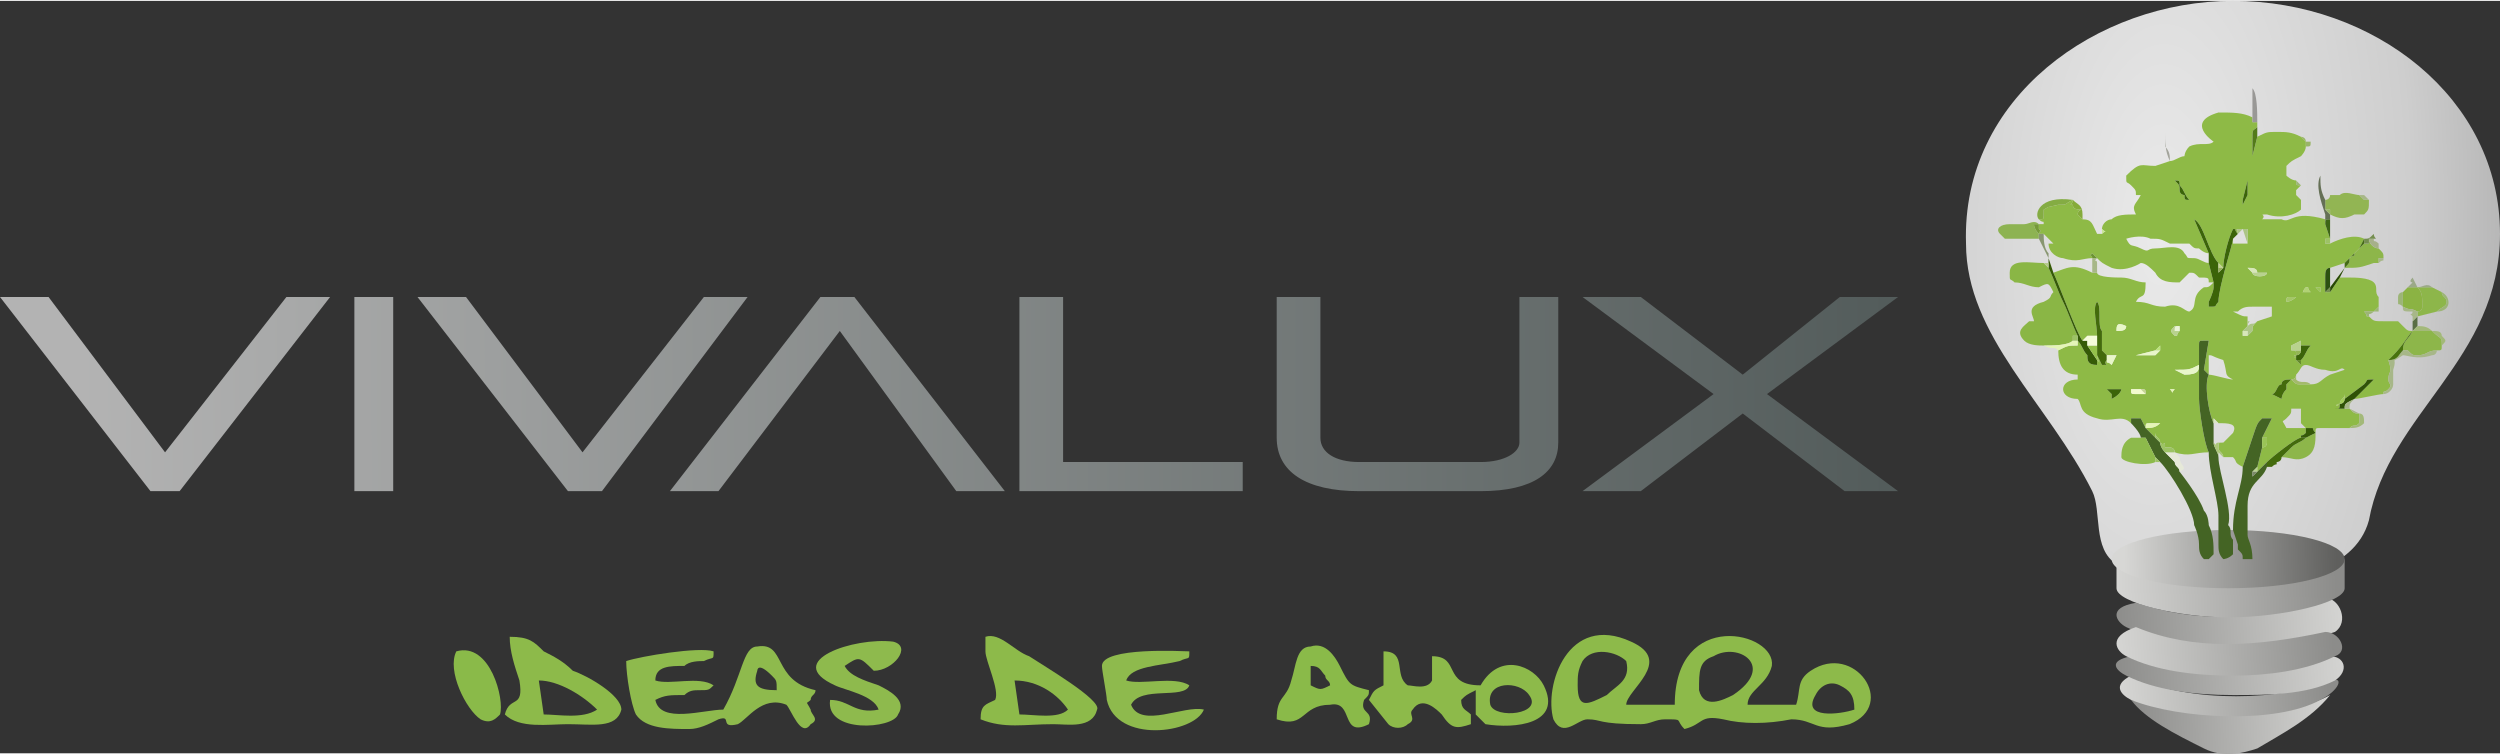 <?xml version="1.0" encoding="UTF-8"?>
<!DOCTYPE svg PUBLIC "-//W3C//DTD SVG 1.1//EN" "http://www.w3.org/Graphics/SVG/1.1/DTD/svg11.dtd">
<!-- Creator: CorelDRAW X8 -->
<svg xmlns="http://www.w3.org/2000/svg" xml:space="preserve" width="600px" height="181px" version="1.1" style="shape-rendering:geometricPrecision; text-rendering:geometricPrecision; image-rendering:optimizeQuality; fill-rule:evenodd; clip-rule:evenodd"
viewBox="0 0 515 155"
 xmlns:xlink="http://www.w3.org/1999/xlink">
 <rect x="0" y="0" width="515" height="155" fill="#333333" stroke="none"/>
 <defs>
  <style type="text/css">
   <![CDATA[
    .fil30 {fill:#284A03}
    .fil38 {fill:#2C5110}
    .fil25 {fill:#2F5206}
    .fil20 {fill:#355A07}
    .fil18 {fill:#3B6409}
    .fil43 {fill:#3D6516}
    .fil22 {fill:#436A0C}
    .fil14 {fill:#446424}
    .fil32 {fill:#446B14}
    .fil29 {fill:#48730D}
    .fil41 {fill:#537A1A}
    .fil47 {fill:#5A6E45}
    .fil71 {fill:#638B29}
    .fil31 {fill:#657056}
    .fil66 {fill:#6B9331}
    .fil60 {fill:#748E4F}
    .fil51 {fill:#759B38}
    .fil72 {fill:#7A8968}
    .fil24 {fill:#84AC43}
    .fil35 {fill:#85AB3A}
    .fil44 {fill:#889671}
    .fil13 {fill:#8AB645}
    .fil4 {fill:#8ABA49}
    .fil21 {fill:#8BB343}
    .fil19 {fill:#8DB352}
    .fil16 {fill:#8DB64A}
    .fil2 {fill:#8DBA4A}
    .fil17 {fill:#8DBA4B}
    .fil12 {fill:#8EBA46}
    .fil3 {fill:#8EBA4D}
    .fil70 {fill:#92AD57}
    .fil15 {fill:#92B553}
    .fil34 {fill:#94C14B}
    .fil33 {fill:#999896}
    .fil57 {fill:#99B567}
    .fil50 {fill:#99C456}
    .fil36 {fill:#9BA988}
    .fil37 {fill:#9CB576}
    .fil42 {fill:#9DC365}
    .fil56 {fill:#A2CB5A}
    .fil39 {fill:#A3A49B}
    .fil49 {fill:#A3B979}
    .fil45 {fill:#A3BA6B}
    .fil58 {fill:#A4C768}
    .fil55 {fill:#A6B08A}
    .fil23 {fill:#A7B788}
    .fil53 {fill:#AAC678}
    .fil46 {fill:#ACC586}
    .fil67 {fill:#B1D274}
    .fil64 {fill:#B4C989}
    .fil54 {fill:#B8D28E}
    .fil68 {fill:#BCE37C}
    .fil59 {fill:#C4D490}
    .fil65 {fill:#CBD5B7}
    .fil69 {fill:#CBE795}
    .fil63 {fill:#D4EBAC}
    .fil52 {fill:#D7E7B8}
    .fil61 {fill:#DAE6C7}
    .fil27 {fill:#E4F5B7}
    .fil26 {fill:#E6E9D8}
    .fil28 {fill:#E8F6C9}
    .fil62 {fill:#EAF5D7}
    .fil48 {fill:#F3FBCE}
    .fil40 {fill:#F5FBDA}
    .fil8 {fill:url(#id0)}
    .fil6 {fill:url(#id1)}
    .fil11 {fill:url(#id2)}
    .fil0 {fill:url(#id3)}
    .fil5 {fill:url(#id4)}
    .fil7 {fill:url(#id5)}
    .fil9 {fill:url(#id6)}
    .fil10 {fill:url(#id7)}
    .fil1 {fill:url(#id8);fill-rule:nonzero}
   ]]>
  </style>
  <linearGradient id="id0" gradientUnits="userSpaceOnUse" x1="435.726" y1="141.282" x2="484.33" y2="137.804">
   <stop offset="0" style="stop-opacity:1; stop-color:#8C8C8A"/>
   <stop offset="1" style="stop-opacity:1; stop-color:#D6D6D4"/>
  </linearGradient>
  <linearGradient id="id1" gradientUnits="userSpaceOnUse" xlink:href="#id0" x1="438.877" y1="151.001" x2="481.143" y2="149.156">
  </linearGradient>
  <linearGradient id="id2" gradientUnits="userSpaceOnUse" x1="481.318" y1="115.156" x2="437.574" y2="115.792">
   <stop offset="0" style="stop-opacity:1; stop-color:#5F5F5D"/>
   <stop offset="1" style="stop-opacity:1; stop-color:#D7D7D5"/>
  </linearGradient>
  <linearGradient id="id3" gradientUnits="userSpaceOnUse" xlink:href="#id0" x1="435.713" y1="130.66" x2="483.96" y2="127.638">
  </linearGradient>
  <linearGradient id="id4" gradientUnits="userSpaceOnUse" xlink:href="#id0" x1="481.267" y1="119.614" x2="435.685" y2="121.656">
  </linearGradient>
  <linearGradient id="id5" gradientUnits="userSpaceOnUse" xlink:href="#id0" x1="480.283" y1="141.529" x2="436.795" y2="144.359">
  </linearGradient>
  <linearGradient id="id6" gradientUnits="userSpaceOnUse" xlink:href="#id0" x1="480.734" y1="132.579" x2="435.878" y2="135.251">
  </linearGradient>
  <radialGradient id="id7" gradientUnits="userSpaceOnUse" gradientTransform="matrix(-0.886 -1.08478E-16 0.041 -1.99 837 144)" cx="444.644" cy="48.17" r="82.76" fx="444.644" fy="48.17">
   <stop offset="0" style="stop-opacity:1; stop-color:#EAEAEA"/>
   <stop offset="0.702" style="stop-opacity:1; stop-color:#CECECE"/>
   <stop offset="1" style="stop-opacity:1; stop-color:#B3B3B3"/>
  </radialGradient>
  <linearGradient id="id8" gradientUnits="userSpaceOnUse" x1="16.333" y1="77.519" x2="389.059" y2="77.131">
   <stop offset="0" style="stop-opacity:1; stop-color:#B3B3B3"/>
   <stop offset="1" style="stop-opacity:1; stop-color:#535C5B"/>
  </linearGradient>
 </defs>
 <g id="Capa_x0020_1">
  <path class="fil0" d="M440 124c-6,1 -4,4 -2,5 6,3 14,4 21,4 8,0 16,-1 22,-3 3,-2 1,-7 -2,-7 -14,5 -27,5 -39,1z"/>
  <path class="fil1" d="M37 101l-6 0 -31 -40 10 0 24 32 25 -32 9 0 -31 40zm36 -40l8 0 0 40 -8 0 0 -40zm51 40l-7 0 -31 -40 10 0 24 32 25 -32 9 0 -30 40zm83 0l-10 0 -24 -33 -25 33 -10 0 31 -40 7 0 31 40zm3 -40l9 0 0 34 37 0 0 6 -46 0 0 -40zm95 34c5,0 8,-2 8,-4l0 -30 8 0 0 30c0,6 -5,10 -16,10l-25 0c-11,0 -17,-4 -17,-11l0 -29 9 0 0 29c0,3 3,5 8,5l25 0zm54 -18l20 -16 12 0 -27 20 27 20 -11 0 -21 -16 -21 16 -12 0 27 -20 -27 -20 12 0 21 16z"/>
  <g id="_2771658412320">
   <path class="fil2" d="M382 146c-3,1 -11,2 -8,-3 1,-2 3,-3 5,-2 2,1 3,2 3,5zm-57 -5c0,-2 0,-3 1,-5 2,-3 7,-2 9,0 1,4 -2,5 -4,7 -4,2 -6,3 -6,-2zm28 -6c5,-3 13,2 4,8 -2,1 -6,3 -7,-1 0,-4 0,-6 3,-7zm-6 15c4,-1 3,-3 8,-2 4,1 9,1 14,0 5,0 5,3 12,1 10,-4 1,-17 -8,-11 -3,2 -2,4 -3,7l-10 0c0,-3 4,-4 5,-8 1,-7 -20,-12 -20,8l-10 0c0,-3 10,-9 1,-13 -13,-6 -18,9 -16,16 2,4 5,0 7,0 3,0 2,1 11,1 2,0 3,-1 5,-1 4,0 2,0 4,2z"/>
   <path class="fil3" d="M156 138c0,0 0,-2 3,1 1,1 1,1 1,3 -4,0 -5,-1 -4,-4zm-7 8c-4,0 -13,3 -14,-2 2,-1 3,-1 6,-1 1,-1 2,-1 3,-1 2,0 2,0 3,-1 -3,-2 -9,0 -12,-1 0,-3 3,-3 6,-3 1,-1 3,-1 4,-1 2,-1 2,0 2,-2 -3,-1 -15,1 -18,2 0,3 1,9 2,11 2,3 7,3 11,3 2,0 4,-1 6,-2 3,-1 0,2 4,1 2,-1 5,-6 10,-4 1,1 3,7 5,4 2,-1 0,-2 0,-3 -1,-2 -1,-1 0,-2 0,-1 1,-1 1,-2 -9,-2 -6,-10 -12,-9 -3,0 -3,6 -7,13z"/>
   <path class="fil2" d="M307 145c-1,-5 6,-5 8,-2 3,4 -7,5 -8,2zm-4 4l0 -2c-1,-1 -2,-1 -2,-3 1,-1 1,-1 3,-2l0 5 2 2c6,1 16,0 12,-8 -2,-4 -9,-7 -13,0 -8,0 -4,-6 -10,-6 0,1 0,5 0,5 -1,2 -4,1 -5,1 -3,-2 0,-7 -5,-7l0 7c-2,1 -2,1 -3,3l4 5c1,1 3,1 4,0 2,-1 0,-2 1,-3 2,-3 5,0 6,1 2,3 3,3 6,2z"/>
   <path class="fil2" d="M111 140c4,0 9,3 12,6 -3,2 -8,1 -11,1l-1 -7zm-7 7c3,3 9,2 13,2 5,0 10,1 11,-3 0,-3 -7,-7 -10,-8 -2,-2 -4,-3 -6,-4 -2,-2 -3,-3 -7,-3 0,3 1,6 2,9 1,6 -2,3 -3,7z"/>
   <path class="fil2" d="M209 140c5,0 9,3 11,6 -2,2 -7,1 -10,1l-1 -7zm-6 -9l0 3c0,2 3,8 2,10 -2,1 -3,1 -3,4 5,2 9,1 15,1 3,0 8,1 9,-3 1,-2 -11,-9 -14,-11 -3,-1 -6,-5 -9,-4z"/>
   <path class="fil3" d="M248 146c-4,-1 -13,4 -15,-1 2,-4 11,-1 12,-4 -3,-2 -10,0 -13,-1 1,-3 7,-3 11,-4 2,-1 2,0 2,-2 -1,0 -18,-1 -18,3 0,1 1,6 1,7 2,9 18,7 20,2z"/>
   <path class="fil3" d="M181 146c-5,1 -6,-2 -10,-2 -1,7 13,6 14,3 2,-3 -2,-5 -4,-6 -3,-1 -6,-2 -7,-4 3,-2 3,-2 6,1 4,0 8,-5 4,-6 -8,-1 -23,4 -12,9 2,1 8,2 9,5z"/>
   <path class="fil4" d="M273 139c0,1 1,1 1,2 -2,1 -2,1 -4,0 0,0 0,0 0,-2 0,-1 0,-1 0,-2 2,0 2,1 3,2zm-10 9c6,2 5,-3 11,-3 5,-1 2,7 8,4 1,-3 -2,-2 -1,-5 1,-1 1,-1 1,-2 -4,-1 -4,-1 -6,-5 -1,-2 -3,-5 -6,-4 -3,0 -3,4 -4,7 -1,4 -3,3 -3,8z"/>
   <path class="fil4" d="M103 147c1,-3 -2,-15 -9,-13 -2,4 2,12 5,14 2,1 3,0 4,-1z"/>
  </g>
  <path class="fil5" d="M436 116l0 5c0,3 13,6 23,6 11,0 24,-3 24,-6l0 -6c-8,6 -38,8 -47,1z"/>
  <path class="fil6" d="M439 144c3,4 9,7 15,10 4,2 8,1 11,0 5,-3 11,-6 15,-11 -9,5 -27,4 -41,1z"/>
  <path class="fil7" d="M439 139c-4,2 -2,4 0,5 10,4 30,5 39,0 4,-2 5,-5 2,-4 -9,4 -29,5 -41,-1z"/>
  <path class="fil8" d="M439 135c-5,1 -3,3 -1,4 6,3 14,4 22,4 7,0 15,0 21,-3 3,-2 2,-5 -1,-5 -10,4 -30,5 -41,0z"/>
  <path class="fil9" d="M440 129c-6,2 -4,5 -2,6 6,3 14,4 22,4 7,0 15,-1 21,-4 3,-1 1,-5 -2,-5 -14,3 -27,4 -39,-1z"/>
  <path class="fil10" d="M460 0c-28,0 -56,20 -55,50 0,19 17,33 26,51 2,4 0,12 5,15 8,4 15,5 24,4 10,0 25,-2 28,-13 4,-22 27,-33 27,-59 0,-28 -26,-48 -55,-48z"/>
  <ellipse class="fil11" cx="459" cy="115" rx="24" ry="6"/>
  <path class="fil12" d="M472 84c0,0 0,0 1,0 0,0 1,0 1,0l0 3 1 1c0,0 -3,0 -4,0 -1,-2 -1,-1 0,-2 1,-1 1,-1 1,-2zm-24 -4c-1,1 0,1 -1,0 0,0 -1,0 1,0zm-7 0c1,0 1,0 1,1 -1,0 -1,0 -2,0 -1,0 -1,0 -1,-1 0,0 -1,0 1,0 0,0 1,0 1,0zm-7 0c1,0 2,0 3,0 0,0 0,1 -2,2 0,-1 0,-1 0,-1l-1 -1zm21 -3l0 -4c1,0 0,0 3,1 1,3 0,3 2,4 0,0 0,0 0,0 -1,0 -4,-1 -5,-1zm25 0c-2,1 -2,2 -4,2 -1,0 -2,0 -2,0 -1,0 -1,0 -2,-1l-1 1c0,1 0,1 0,1 -1,1 -1,2 -1,2l-2 -1c1,0 1,-2 2,-2 0,-1 1,-1 2,-1 0,0 0,0 0,0 1,0 1,-1 1,-1 1,-1 1,-2 2,-2 1,0 2,1 4,1 3,1 3,-1 4,0 0,0 -3,1 -3,1zm-32 -1c3,0 3,0 5,-1 0,1 0,2 -3,2l-2 -1zm-4 -4c1,-1 0,0 1,-1 0,1 0,1 0,1l-1 1c-2,0 -2,0 -4,0 0,0 0,0 0,0l4 -1zm30 -1l2 0c-1,1 -1,2 -2,3l0 1 -1 -1c0,0 0,0 0,-1 -1,0 0,1 0,0 0,-1 0,-1 -1,-1l0 0c0,-1 0,0 0,-1l2 -1 0 1zm-25 -4l0 1 0 0c-1,1 0,1 -1,1 -1,-1 -1,-1 0,-2 1,0 0,0 1,0zm-13 1c0,-1 0,-2 2,-1 0,1 -1,1 -2,1zm41 -2c0,0 0,0 1,0l0 0c0,0 0,0 -1,0l0 0zm-12 0c-1,1 -1,1 -1,2 0,0 0,0 -1,1l-1 0 0 -1 1 -1c0,-1 0,-1 0,-2 -1,0 -1,0 -3,-1 1,0 0,0 1,0 1,-1 2,-1 3,-1 2,0 3,0 4,0 0,2 0,0 0,2l-3 1zm8 -5c-1,1 -2,1 -2,1 0,-1 0,-1 1,-1 1,0 0,0 1,0zm1 -1c1,0 0,0 1,-1 1,0 0,0 1,1 -1,0 -1,0 -2,0zm4 -1c0,0 0,0 0,1l-1 -1c0,0 1,0 1,0zm-13 -3l2 0c0,1 -3,1 -3,0l-1 -1c1,0 2,0 2,1zm-3 -14c0,0 0,0 0,-1l1 -4c0,1 0,2 0,3l-1 2c0,0 0,0 0,0zm-11 -1c-1,0 -1,0 -1,-1 0,0 -1,0 -1,-1 0,-1 0,-1 -1,-2 1,0 1,0 1,1 1,1 1,2 2,3zm6 -18c-7,2 -1,6 -1,6 -1,1 -3,0 -5,1 -1,1 -1,2 -1,2 -1,0 -2,1 -3,1l0 0c0,0 0,0 -3,1 -3,0 -3,-1 -6,2 0,2 0,1 1,2 1,1 1,1 1,2 1,0 1,0 1,0 -1,2 -2,2 -1,4 -2,0 -4,0 -5,1 -1,0 -2,1 -2,2 1,1 1,0 0,1 0,0 1,0 0,0 -1,0 0,0 -1,0l0 0c-1,-2 -1,-3 -3,-3l0 -1 0 1c0,0 -1,-1 -1,-1 0,-1 1,-1 1,-1 -1,0 -2,0 -2,-1 -1,0 0,0 0,-1l0 0c-2,1 -1,1 -3,1 -4,1 -1,0 -3,1 0,2 0,0 0,1 0,1 0,1 -1,1 1,1 1,0 1,1l-1 0c0,1 0,1 0,1 1,1 0,0 0,1l1 0 0 0c1,1 1,1 2,2l-1 0c0,2 2,3 3,3 3,1 4,0 6,0 0,-1 -1,0 0,-1l1 1 0 0c1,1 1,1 3,2 3,1 6,-1 6,-1 1,0 2,1 3,2l0 0c1,2 3,2 5,2l2 -2c1,0 1,0 2,1 2,0 2,0 2,1 0,0 1,0 1,0l-1 -4c-1,0 -2,-1 -3,-1 -2,0 -1,0 -2,-1 -1,-2 -4,-1 -6,-1 -2,0 -1,1 -3,0 -2,-1 -2,0 -3,-2 0,0 3,-1 5,0 2,0 2,0 4,1 1,0 4,0 4,0 1,1 1,1 2,1 0,0 1,1 2,1l-3 -7c2,1 3,7 5,9 0,0 -1,0 0,0l1 1c0,-2 1,-6 2,-8 1,0 0,0 1,1l0 0c0,-1 -1,-1 1,-1 1,0 0,0 1,0 0,1 0,2 0,3 -1,0 -2,0 -3,0l0 -1c0,1 -3,10 -3,13 -1,1 0,1 -2,1 0,0 0,0 0,-1 0,0 1,-2 1,-3 0,0 0,0 0,0 0,0 0,0 0,-1 -1,1 -1,1 -2,1 -3,2 -1,4 -3,5 -1,0 -2,-2 -5,-1 -3,0 -3,-1 -6,-1 1,-2 2,0 2,-4 -2,0 -3,-1 -5,-1 -1,0 -5,0 -5,-1l-1 0c-1,0 0,0 0,0 -4,-2 -5,-1 -8,0 1,2 5,13 6,14l1 -1 2 0c0,-2 -1,-6 0,-7 1,1 0,5 1,6 0,2 0,1 0,3 0,0 0,1 0,1l1 1c0,0 -1,0 0,0 0,0 2,0 2,0l-1 2c-1,-1 -1,0 -1,-1 -1,1 1,1 -1,1l-1 -2c0,1 1,2 0,1 0,1 0,0 0,1 -2,0 -2,-1 -2,-2 -1,-1 -1,-2 -2,-3l0 1c-2,0 -2,0 -4,1 0,3 1,5 4,5l0 0 0 1c-4,0 -4,4 0,4 1,1 0,3 4,4 3,1 5,-1 7,1 0,-1 0,-1 0,-1 1,0 1,0 2,0l1 2c0,-1 0,-1 1,-1 0,0 2,0 2,0 -1,1 -2,1 -3,1 1,1 1,1 2,2l0 -1c0,1 1,1 1,2 1,1 1,-1 1,1 0,0 0,0 0,0l1 0c0,0 1,0 1,1l0 0c3,1 4,0 7,0 -1,-2 -2,-9 -2,-11 0,-2 0,-9 0,-11 0,-1 0,-1 1,-1l1 0 0 0 -1 6c0,0 0,0 1,1 -1,2 0,8 1,10l0 -1 1 1c2,0 4,0 3,2 -1,1 -1,1 -2,2 -1,0 -1,0 -1,1 0,1 1,1 1,2 1,0 2,0 2,0 1,1 0,1 2,2l2 -6c1,-3 1,-3 2,-4 1,0 2,0 2,0l-2 4c1,0 1,0 1,0 0,1 0,1 0,1 0,1 -1,1 -1,1l-1 4c1,-1 0,0 0,0l0 1c1,-1 1,-1 2,-2 1,-1 6,-5 7,-5 0,-1 0,0 1,-1 0,0 0,0 0,0 0,-1 0,0 0,-1l1 0c1,0 0,0 1,1 0,-1 0,-1 1,-1 1,0 2,0 2,0 2,0 3,0 4,0 1,-1 1,0 2,-1l0 -2c-1,0 -1,0 -2,-1 0,0 0,0 0,0l-1 0c-1,0 -1,0 -2,0 1,0 1,0 1,-1 -1,0 -1,1 0,0 0,-1 1,-1 1,-2l0 1 4 -3c1,-1 0,-1 2,-1 -1,1 -3,3 -4,4 1,0 5,-1 6,-1 0,-1 0,0 1,-1 1,-1 0,-1 0,-2 0,-2 1,-1 0,-4 0,0 -1,1 1,-1 2,-2 3,-4 4,-5l0 0c-1,0 -1,0 -2,-1 0,0 0,0 -1,-1 -1,0 -1,0 -3,0 -2,0 -2,0 -3,-1 -1,0 0,0 -1,-1 1,0 1,0 2,0l1 -1c0,-1 0,-1 0,-2 -1,-1 0,-2 -1,-3 -1,-1 -4,-1 -5,-1 -1,0 -1,0 -2,0l-2 3 0 0 -1 0c0,0 0,1 0,-1l0 -2c0,-1 0,-2 1,-2l0 1 0 -1 3 -1c0,0 1,-1 3,-3l1 -2c-2,-1 -5,0 -7,1l0 -1c0,0 0,1 0,1 0,1 0,0 0,1 0,-1 0,0 0,-1l-1 0 0 -1 1 0 -1 -3 0 -1c0,0 0,0 0,0 -7,-2 -7,1 -9,0l-2 0c-1,0 -1,0 -1,0 0,0 0,0 0,0 -1,0 0,0 -1,0 1,-1 -1,-1 1,-1 3,1 6,0 7,-1l0 -2 -1 -1 0 -1 1 -1c-1,0 -1,0 -1,-1 -1,0 -2,-1 -2,-1 0,-1 0,-2 0,-2 1,-1 1,-1 3,-2 0,0 1,-1 1,-2 0,0 0,0 0,-1l0 0c0,0 0,0 0,0l-1 -1c-2,-1 -3,-1 -5,-1 -2,0 -2,0 -4,1l0 0 0 0 -1 4c0,0 0,0 0,0 0,0 0,0 0,-1 0,-1 0,-1 0,-2 0,-3 0,-2 1,-3l0 -1 -1 0 0 -1c-2,-1 -4,-1 -7,-1z"/>
  <path class="fil13" d="M414 56c0,2 0,1 1,2 2,0 3,1 5,1 2,-1 2,-1 3,1 -1,1 0,1 -2,2 -4,1 -2,3 -2,4l-1 0c-1,1 -3,2 -1,4 1,1 3,1 4,1 2,0 5,0 6,-1l0 -1 1 0c-1,-2 -2,-5 -3,-7 -1,-2 -2,-5 -3,-7 0,0 0,0 0,0 -1,-1 -1,-1 -1,-1 0,0 0,0 0,0 -3,0 -7,-1 -7,2z"/>
  <path class="fil14" d="M455 93c0,4 2,10 2,13 0,1 0,5 0,6 0,1 0,2 1,3 0,0 1,0 2,-1l0 -3c-1,-1 0,-2 -1,-3 1,-3 -2,-11 -2,-14 0,-1 -1,-2 -1,-3 0,-1 0,-3 0,-4 -1,-2 -2,-8 -1,-10 -1,-1 -1,-1 -1,-1l1 -6c-1,0 -1,0 -2,0l1 0c-1,0 -1,0 -1,1 0,2 0,9 0,11 0,2 1,9 2,11z"/>
  <path class="fil14" d="M441 90c0,0 0,0 0,0l0 0c0,0 1,0 1,0l2 4 1 1c2,2 7,10 7,13 0,0 0,0 0,0 0,0 1,2 1,4 0,1 0,2 1,3l1 0 1 -1c0,-2 0,-4 -1,-6 0,0 0,-2 -1,-3 -1,-3 -5,-8 -5,-8 0,-1 -1,-1 -1,-2 -1,-1 -1,-1 -2,-2 0,0 -1,-1 -1,-2 -1,-1 -1,-1 -1,-1 -1,-1 -1,-1 -2,-2l0 0 -1 -2c-1,0 -1,0 -2,0 0,0 0,0 0,1 0,0 2,2 2,3z"/>
  <path class="fil14" d="M462 96c0,4 -2,7 -2,13l1 3 0 1c1,1 1,1 1,2 1,0 1,0 2,0 0,-3 -1,-4 -1,-5 0,-2 0,-5 0,-6 0,-5 3,-5 4,-8 0,0 1,1 0,0 0,0 0,-1 0,-1 -1,1 -1,1 -2,2l0 0c-1,1 0,0 -1,1 0,-1 0,-1 0,-1l1 -1 1 -4 0 -2 2 -4c0,0 -1,0 -2,0 -1,1 -1,1 -2,4l-2 6z"/>
  <path class="fil15" d="M479 41l0 2c1,0 0,0 1,0 0,1 0,1 0,1 2,1 3,1 5,0 1,0 1,0 2,0 1,-1 1,-1 1,-3 -1,0 0,0 -1,0 0,0 -1,-1 -1,-1 0,0 0,0 0,0 -1,0 -3,-1 -4,0 0,0 -2,0 -2,0 0,1 -1,1 -1,1z"/>
  <path class="fil16" d="M497 68c-1,2 -2,2 -2,4 1,0 0,0 1,0 1,1 1,1 2,1 2,0 2,-1 4,-1 1,0 1,0 1,-1 0,-2 0,-1 -2,-3l0 0 -4 0 0 0z"/>
  <path class="fil17" d="M444 95c0,0 0,0 0,-1 -1,0 -1,0 0,0l-2 -4c0,0 -1,0 -1,0l0 0c0,0 0,0 0,0 -1,0 -1,0 -2,0 -2,1 -2,3 -2,4 0,1 5,2 7,1z"/>
  <path class="fil18" d="M455 52l0 2 1 4 0 0c0,1 0,1 0,1 0,0 0,0 0,0 0,1 -1,3 -1,3 0,1 0,1 0,1 2,0 1,0 2,-1 0,-3 3,-12 3,-13l1 -1c-1,-1 0,-1 -1,-1 -1,2 -2,6 -2,8l0 0 -1 1c0,-1 0,0 0,-1l0 -1c-2,-2 -3,-8 -5,-9l3 7z"/>
  <path class="fil16" d="M498 64l0 1 4 -1c1,-1 2,-1 2,-2 0,-1 -1,-1 -1,-2l-2 -1 -3 0c1,1 1,2 1,4 0,1 -1,1 -1,1z"/>
  <path class="fil16" d="M487 50c-1,1 -1,1 -2,2 0,1 0,0 -1,1 0,1 0,1 -1,2 3,0 3,0 6,-1l0 0 1 0c0,0 0,0 0,-1 1,0 0,0 1,0 0,-1 0,-1 -1,-2 -1,0 -2,-1 -2,-2l0 1 -1 0z"/>
  <path class="fil19" d="M412 48l1 1c1,0 6,0 7,0l0 0 0 -1c0,0 -1,-1 -1,-2l1 0c-1,-1 -2,0 -3,0 -1,0 -2,0 -3,0 -2,0 -3,1 -2,2z"/>
  <path class="fil16" d="M475 90c-1,1 -2,1 -3,2l-2 2c2,0 3,1 5,0 2,-1 2,-3 2,-5l-2 1z"/>
  <path class="fil20" d="M422 53l0 1c0,0 0,-1 0,1 1,2 2,5 3,7 1,2 2,5 3,7l0 1 0 0c1,1 1,2 2,3 0,1 0,2 2,2 0,-1 0,0 0,-1l-2 -3 0 0c0,0 0,0 0,-1 -1,0 0,0 -1,0 -1,-1 -5,-12 -6,-14l-1 -3c0,0 0,0 0,0z"/>
  <path class="fil21" d="M496 59c-1,1 0,0 -1,1 0,0 0,0 0,0 0,0 0,1 0,1l0 2c0,0 0,0 0,0 2,1 1,0 3,1l0 1c0,-1 0,0 0,-1 0,0 1,0 1,-1 0,-2 0,-3 -1,-4l-2 0z"/>
  <path class="fil22" d="M467 95c0,0 0,1 0,1 1,1 0,0 0,0l1 0c0,0 0,0 0,0 0,0 0,0 0,0 1,-1 1,0 1,-1 0,0 1,0 1,-1l2 -2c1,-1 2,-1 3,-2l-1 0 0 0c-1,0 -6,4 -7,5z"/>
  <path class="fil22" d="M432 69c0,1 0,1 0,2l0 2 1 2c2,0 0,0 1,-1l0 -1 -1 -1c0,0 0,-1 0,-1 0,-2 0,-1 0,-3 -1,-1 0,-5 -1,-6 -1,1 0,5 0,7z"/>
  <path class="fil23" d="M492 74c1,3 0,2 0,4 0,1 1,1 0,2 -1,1 -1,0 -1,1 1,0 2,-1 2,-2 0,-2 0,-1 0,-3 1,-3 -1,-1 2,-3 1,0 3,1 6,0 1,0 1,-1 1,-1 -2,0 -2,1 -4,1 -1,0 -1,0 -2,-1 -1,0 0,0 -1,0 -1,1 -1,2 -3,2z"/>
  <path class="fil24" d="M420 45c1,0 1,0 1,-1 0,-1 0,1 0,-1 2,-1 -1,0 3,-1 2,0 1,0 3,-1 -7,-1 -8,3 -7,4z"/>
  <path class="fil22" d="M472 78l0 0c-1,0 -2,0 -2,1 -1,0 -1,2 -2,2l2 1c0,0 0,-1 1,-2 0,0 0,0 0,-1l1 -1z"/>
  <path class="fil25" d="M483 82c0,0 0,1 -1,1 0,1 0,1 -1,1 1,0 1,0 2,0 0,-1 0,-1 2,-2 0,0 0,0 0,0 1,-1 3,-3 4,-4 -2,0 -1,0 -2,1l-4 3z"/>
  <path class="fil26" d="M449 97c2,-1 0,-1 0,-3 0,0 0,0 -1,-1l0 0c0,0 -1,0 -1,0 -1,0 0,0 -1,0 1,1 1,1 2,2 0,1 1,1 1,2z"/>
  <path class="fil27" d="M421 71c2,1 2,0 3,1l0 0c2,-1 2,-1 4,-1l0 -1 0 0 -1 0c-1,1 -4,1 -6,1z"/>
  <path class="fil28" d="M448 76l2 1c3,0 3,-1 3,-2 -2,1 -2,1 -5,1z"/>
  <path class="fil29" d="M492 74c2,0 2,-1 3,-2 0,-2 1,-2 2,-4l0 0c-1,1 -2,3 -4,5 -2,2 -1,1 -1,1z"/>
  <path class="fil18" d="M474 72c0,0 0,1 -1,1 0,1 0,1 0,1 1,0 1,0 1,0 1,-1 1,-2 2,-3l-2 0 0 1z"/>
  <path class="fil30" d="M480 59c0,1 0,1 0,1l0 0 2 -3 1 -2c0,0 0,0 0,0l-3 4z"/>
  <path class="fil28" d="M445 72c-1,0 0,0 -1,0l-4 1c0,0 0,0 0,0 2,0 2,0 4,0l1 -1z"/>
  <path class="fil31" d="M479 44l0 1 0 1c0,-1 0,-1 1,-1l0 -1 -1 -1 0 -2c-1,-2 -1,-3 -1,-5 -1,2 0,5 1,8z"/>
  <path class="fil18" d="M435 81c0,0 0,0 0,1 2,-1 2,-2 2,-2 -1,0 -2,0 -3,0l1 1z"/>
  <path class="fil32" d="M483 54l0 1c0,0 0,0 0,0l0 0c1,-1 1,-1 1,-2 1,-1 1,0 1,-1 1,-1 1,-1 2,-2l0 0 0 -1 -1 2c-2,2 -3,3 -3,3z"/>
  <path class="fil33" d="M464 24l0 1 1 0c0,-2 0,-6 -1,-7 0,0 0,0 0,0 0,0 0,0 0,0 0,0 0,0 0,1l0 4c0,2 0,1 0,1z"/>
  <path class="fil34" d="M432 74c1,1 0,0 0,-1l0 -2 -2 0 2 3z"/>
  <path class="fil35" d="M429 44c0,-2 -1,-2 -2,-3 0,1 -1,1 0,1 0,1 1,1 2,1 0,0 -1,0 -1,1 0,0 1,1 1,1l0 -1z"/>
  <path class="fil28" d="M434 74c0,1 0,0 1,1l1 -2c0,0 -2,0 -2,0 -1,0 0,0 0,0l0 1z"/>
  <path class="fil36" d="M496 59l2 0 3 0c-1,-1 -2,0 -3,0l-1 -2c-1,1 0,1 0,1l-1 1z"/>
  <path class="fil37" d="M488 65c0,-1 0,0 1,-1 1,0 1,0 1,0l0 -2c0,-1 0,-1 0,-1 0,1 0,1 0,2l-1 1c-1,0 -1,0 -2,0 1,1 0,1 1,1z"/>
  <path class="fil38" d="M479 60l1 -1 0 -3 0 -1c-1,0 -1,1 -1,2l0 2c0,2 0,1 0,1z"/>
  <path class="fil39" d="M447 33l0 0c0,-1 0,-2 -1,-3 0,-1 0,-1 0,-2 0,-1 0,-1 0,-1 0,2 0,4 1,6z"/>
  <path class="fil40" d="M429 70c1,0 0,0 1,0 0,1 0,1 0,1l2 0c0,0 0,-1 0,-1 0,-1 0,0 0,-1l-2 0 -1 1z"/>
  <path class="fil41" d="M465 28l0 0 0 -2c-1,1 -1,0 -1,3 0,1 0,1 0,2 0,1 0,1 0,1 0,0 0,0 0,0l1 -4z"/>
  <path class="fil42" d="M446 93c1,0 0,0 1,0 0,0 1,0 1,0 0,-1 -1,-1 -1,-1l-1 0c0,0 0,0 0,0 0,-2 0,0 -1,-1 0,-1 -1,-1 -1,-2l0 1c0,0 0,0 1,1 0,1 1,2 1,2z"/>
  <path class="fil20" d="M475 88c0,1 0,0 0,1 0,0 0,0 0,0 -1,1 -1,0 -1,1l0 0 1 0 2 -1 0 0c-1,-1 0,-1 -1,-1l-1 0z"/>
  <path class="fil43" d="M480 49l0 1c0,1 0,0 0,1 0,-1 0,0 0,-1 0,0 0,-1 0,-1l0 -4c-1,0 -1,0 -1,1l1 3z"/>
  <path class="fil23" d="M483 84l1 0c0,0 0,0 0,0 1,1 1,1 2,1l0 0 -2 -1c0,-1 0,-1 1,-2 -2,1 -2,1 -2,2z"/>
  <path class="fil18" d="M462 42c0,0 0,0 0,0l1 -2c0,-1 0,-2 0,-3l-1 4c0,1 0,1 0,1z"/>
  <path class="fil28" d="M436 68c1,0 2,0 2,-1 -2,-1 -2,0 -2,1z"/>
  <path class="fil27" d="M442 88l0 0c1,0 2,0 3,-1 0,0 -2,0 -2,0 -1,0 -1,0 -1,1z"/>
  <path class="fil18" d="M451 41c-1,-1 -1,-2 -2,-3 0,-1 0,-1 -1,-1 1,1 1,1 1,2 0,1 1,1 1,1 0,1 0,1 1,1z"/>
  <path class="fil44" d="M420 49l2 4c0,0 0,0 0,0l0 -1c-1,-1 -1,-3 -1,-4l-1 0 0 1 0 0z"/>
  <path class="fil45" d="M472 78l0 0c1,1 1,1 2,1 0,0 1,0 2,0 -1,-1 -2,0 -3,-1l0 0c0,-1 0,0 0,-1 0,0 0,1 -1,1 0,0 0,0 0,0z"/>
  <path class="fil37" d="M502 64c3,0 3,-3 1,-4 0,1 1,1 1,2 0,1 -1,1 -2,2z"/>
  <path class="fil46" d="M462 68c1,0 1,0 1,0 0,0 0,0 0,0 0,0 0,-1 0,-1l0 2c1,-1 1,-1 1,-1 0,-1 0,-1 1,-2 -1,1 -1,0 -2,1 0,-1 1,-1 0,-1 0,-1 0,0 0,-1 0,1 0,1 0,2l-1 1z"/>
  <path class="fil47" d="M498 65l-1 1c0,1 0,1 0,2l0 0 0 0 0 0 1 -1 0 -2 0 -1c0,1 0,0 0,1z"/>
  <path class="fil23" d="M497 66l1 -1 0 -1c-2,-1 -1,0 -3,-1 0,0 0,0 0,0 0,1 0,1 2,1 0,1 -1,0 0,1l0 1z"/>
  <path class="fil48" d="M440 81l2 0 -1 -1c0,0 -1,0 -1,0 -2,0 -1,0 -1,0 0,1 0,1 1,1z"/>
  <path class="fil49" d="M484 88c1,0 2,0 3,-1 0,-1 0,-2 -1,-2l0 2c-1,1 -1,0 -2,1z"/>
  <path class="fil50" d="M466 92c0,0 1,0 1,-1 0,0 0,0 0,-1 0,0 0,0 -1,0l0 2z"/>
  <path class="fil51" d="M420 49l0 -1c0,-1 1,0 0,-1 0,0 0,0 0,-1l0 0 -1 0c0,1 1,2 1,2l0 1z"/>
  <path class="fil52" d="M464 56c0,0 1,0 1,0 1,0 1,0 0,0 0,-1 -1,-1 -2,-1l1 1z"/>
  <path class="fil15" d="M473 73c1,0 1,-1 1,-1 -1,0 -1,0 -2,0l0 0c1,0 1,0 1,1 0,1 -1,0 0,0z"/>
  <path class="fil53" d="M456 91c0,1 1,2 1,3l0 -1c0,0 0,0 0,0l1 1c0,-1 -1,-1 -1,-2 0,-1 0,-1 1,-1l-1 0c-1,0 0,1 -1,0z"/>
  <path class="fil54" d="M472 72c1,0 1,0 2,0l0 -1 0 -1 -2 1c0,1 0,0 0,1z"/>
  <path class="fil23" d="M431 56c0,0 -1,0 0,0l1 0c0,0 0,-1 0,-2 0,-1 -1,0 0,-1l0 0 -1 0c0,1 0,2 0,3l0 0z"/>
  <path class="fil49" d="M497 68l4 0c-1,-1 -2,-1 -3,-1l0 0 -1 1z"/>
  <path class="fil46" d="M463 50c0,-1 0,-2 0,-3 -1,0 0,0 -1,0 -2,0 -1,0 -1,1l1 -1 1 3z"/>
  <path class="fil55" d="M490 51c0,-1 0,0 0,0 0,-1 0,-1 0,-1 -1,-1 -1,0 -1,-1l-1 0c0,1 1,2 2,2z"/>
  <path class="fil37" d="M495 63l0 -2c0,0 0,-1 0,-1 0,0 0,0 0,0 0,0 -1,0 -1,1 0,0 0,1 0,1 0,1 0,0 1,1z"/>
  <path class="fil49" d="M503 71c1,-1 1,-1 0,-2 0,-1 -1,-1 -2,-1 2,2 2,1 2,3z"/>
  <path class="fil56" d="M482 83c1,0 1,-1 1,-1l0 -1c0,1 -1,1 -1,2 -1,1 -1,0 0,0z"/>
  <path class="fil57" d="M475 30c1,0 1,0 1,-1 0,0 -1,0 -1,0 0,-1 -1,-1 -1,-1l1 1c0,0 0,0 0,0l0 0c0,1 0,1 0,1z"/>
  <path class="fil58" d="M471 62c0,0 1,0 2,-1 -1,0 0,0 -1,0 -1,0 -1,0 -1,1z"/>
  <path class="fil54" d="M464 56c0,1 3,1 3,0l-2 0c1,0 1,0 0,0 0,0 -1,0 -1,0z"/>
  <path class="fil42" d="M444 95l1 0 -1 -1c-1,0 -1,0 0,0 0,1 0,1 0,1z"/>
  <polygon class="fil42" points="480,50 480,49 479,49 479,50 "/>
  <path class="fil59" d="M457 55l1 0 0 0 -1 -1c-1,0 0,0 0,0l0 1z"/>
  <path class="fil54" d="M449 68l-1 0c0,-1 0,-1 1,-1 -1,0 0,0 -1,0 -1,1 -1,1 0,2 1,0 0,0 1,-1z"/>
  <path class="fil60" d="M487 49c0,0 0,1 0,0 0,0 0,0 0,1l0 0 1 0 0 -1 1 0c1,0 0,0 0,-1 -1,1 -1,1 -2,1z"/>
  <path class="fil61" d="M456 87c0,1 0,1 0,0 1,0 1,0 1,0l-1 -1 0 1z"/>
  <path class="fil54" d="M464 97l0 0 1 0 0 0 0 -1c0,0 1,-1 0,0l-1 1z"/>
  <path class="fil23" d="M488 41c0,0 0,0 -1,-1 0,0 -1,0 -1,0 0,0 0,0 0,0 0,0 1,1 1,1 1,0 0,0 1,0z"/>
  <path class="fil62" d="M449 68l0 0 0 -1c-1,0 -1,0 -1,1l1 0z"/>
  <path class="fil52" d="M462 68l0 1 1 0 0 -2c0,0 0,1 0,1 0,0 0,0 0,0 0,0 0,0 -1,0z"/>
  <path class="fil23" d="M489 54l1 0c1,-1 1,0 1,-1 -1,0 0,0 -1,0 0,1 0,1 0,1l-1 0z"/>
  <path class="fil63" d="M430 71l0 0 2 0c0,-1 0,-1 0,-2 0,1 0,0 0,1 0,0 0,1 0,1l-2 0z"/>
  <path class="fil25" d="M455 70l0 0 -1 0 -1 0c1,0 1,0 2,0z"/>
  <path class="fil50" d="M477 59l1 1c0,-1 0,-1 0,-1 0,0 -1,0 -1,0z"/>
  <path class="fil60" d="M479 60l1 0c0,0 0,0 0,-1l0 0 0 0 -1 1z"/>
  <path class="fil49" d="M474 41c0,0 0,0 -1,-1l0 -1 0 1 1 1z"/>
  <path class="fil59" d="M440 81c1,0 1,0 2,0 0,-1 0,-1 -1,-1l1 1 -2 0z"/>
  <path class="fil27" d="M447 80c1,1 0,1 1,0 -2,0 -1,0 -1,0z"/>
  <path class="fil64" d="M421 54c0,0 0,0 0,0 0,0 0,0 1,1 0,0 0,0 0,0 0,-2 0,-1 0,-1 0,0 0,0 -1,0z"/>
  <path class="fil57" d="M480 44c0,0 0,0 0,0 0,0 0,0 0,-1 -1,0 0,0 -1,0l1 1z"/>
  <path class="fil65" d="M419 45c0,0 0,1 0,0 0,-1 0,-1 0,-1 0,1 0,1 0,1z"/>
  <path class="fil66" d="M431 53l0 0 1 0 -1 -1c-1,1 0,0 0,1z"/>
  <polygon class="fil42" points="427,70 428,70 428,69 427,69 "/>
  <path class="fil67" d="M474 60c1,0 1,0 2,0 -1,-1 0,-1 -1,-1 -1,1 0,1 -1,1z"/>
  <path class="fil68" d="M445 72c0,0 0,0 0,-1 -1,1 0,0 -1,1 1,0 0,0 1,0z"/>
  <path class="fil37" d="M474 38c-1,-1 -1,-1 -1,-1 0,1 0,1 1,1z"/>
  <path class="fil69" d="M432 48c1,0 0,0 1,0 1,0 0,0 0,0 1,-1 1,0 0,-1l0 1 -1 0z"/>
  <path class="fil61" d="M465 28l0 0 0 0 0 0 0 -1c0,1 0,1 0,1z"/>
  <path class="fil70" d="M457 55c0,1 0,0 0,1l1 -1 -1 0z"/>
  <path class="fil71" d="M473 74l1 1 0 -1c0,0 0,0 -1,0z"/>
  <path class="fil72" d="M465 97l-1 0 0 0c0,0 0,0 0,1 1,-1 0,0 1,-1z"/>
  <path class="fil59" d="M456 58l0 0c0,0 -1,0 -1,0l0 0 1 0z"/>
  <path class="fil25" d="M477 66l0 0c1,0 1,0 1,0l0 0c-1,0 -1,0 -1,0z"/>
  <polygon class="fil69" points="428,78 428,77 428,77 "/>
 </g>
</svg>
